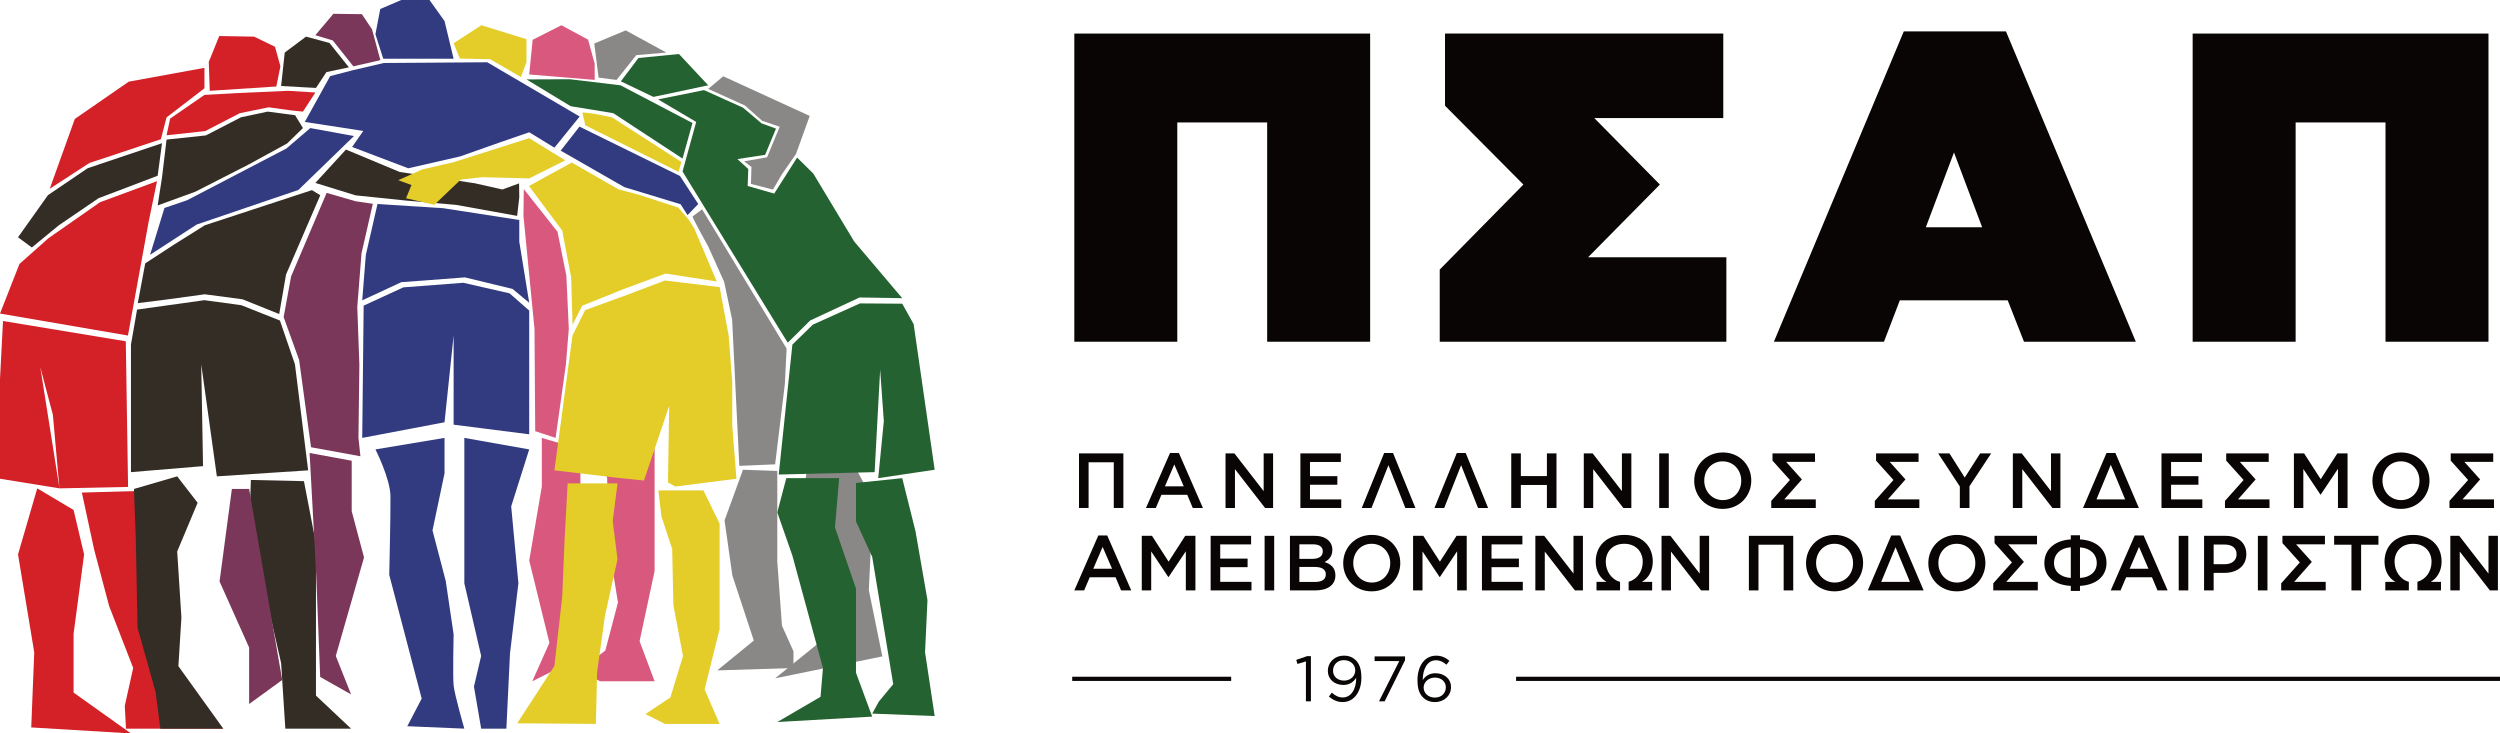 <?xml version="1.0" encoding="utf-8"?>
<!-- Generator: Adobe Illustrator 16.0.3, SVG Export Plug-In . SVG Version: 6.00 Build 0)  -->
<!DOCTYPE svg PUBLIC "-//W3C//DTD SVG 1.1//EN" "http://www.w3.org/Graphics/SVG/1.1/DTD/svg11.dtd">
<svg version="1.1" id="Layer_1" xmlns="http://www.w3.org/2000/svg" xmlns:xlink="http://www.w3.org/1999/xlink" x="0px" y="0px"
	 width="834.01px" height="244.678px" viewBox="0 0 834.01 244.678" enable-background="new 0 0 834.01 244.678"
	 xml:space="preserve">
<g>
	<polygon fill-rule="evenodd" clip-rule="evenodd" fill="#256231" points="236.263,28.456 226.497,18.013 212.988,19.352 
		207.122,27.132 217.976,32.332 	"/>
	<polygon fill-rule="evenodd" clip-rule="evenodd" fill="#8A8787" points="281.295,148.389 291.251,166.922 289.848,196.867 
		294.353,218.973 258.588,226.288 277.461,210.989 274.78,193.527 267.37,170.588 269.145,156.82 	"/>
	<polygon fill-rule="evenodd" clip-rule="evenodd" fill="#256231" points="262.314,159.512 259.308,170.934 264.343,185.363 
		274.538,222.836 273.737,232.456 259.308,240.872 290.971,239.067 285.56,224.44 285.56,196.385 278.546,175.945 279.949,159.512 	
		"/>
	<polygon fill-rule="evenodd" clip-rule="evenodd" fill="#256231" points="285.56,161.116 285.56,173.941 290.971,185.764 
		297.984,228.247 293.175,234.057 290.971,238.065 311.811,238.868 308.605,217.625 309.407,200.192 305.399,177.147 
		300.99,159.512 	"/>
	<polygon fill-rule="evenodd" clip-rule="evenodd" fill="#256231" points="231.011,41.038 207.006,28.456 190.023,26.431 
		175.637,26.492 190.376,35.431 204.601,37.76 227.697,52.903 	"/>
	<polygon fill-rule="evenodd" clip-rule="evenodd" fill="#256231" points="232.255,40.68 227.697,57.212 262.792,114.337 
		270.262,106.928 286.76,99.236 300.99,99.474 284.959,80.558 271.332,57.913 265.924,52.562 258.276,64.584 249.42,62.045 
		249.621,56.374 246.01,53.07 255.25,51.648 258.876,42.907 254.067,41.164 247.896,35.935 234.861,30.059 219.539,33.157 	"/>
	<polygon fill-rule="evenodd" clip-rule="evenodd" fill="#256231" points="264.343,114.944 259.788,158.312 291.779,157.508 
		293.622,123.36 294.846,140.48 292.979,159.512 311.811,156.708 304.798,108.129 300.99,101.317 286.895,101.213 271.165,108.297 	
		"/>
	<polygon fill-rule="evenodd" clip-rule="evenodd" fill="#D42027" points="69.647,20.64 73.144,12.023 84.766,12.224 91.741,15.6 
		93.546,22.122 92.181,28.856 69.976,30.296 	"/>
	<polygon fill-rule="evenodd" clip-rule="evenodd" fill="#D42027" points="68.207,29.447 68.207,22.633 42.939,27.242 
		24.959,39.678 16.593,62.973 29.788,54.387 53.666,46.451 55.564,39.166 	"/>
	<polygon fill-rule="evenodd" clip-rule="evenodd" fill="#D42027" points="68.207,31.662 56.764,39.559 55.564,45.128 
		68.447,43.734 79.99,37.762 89.625,35.796 97.391,36.872 101.066,37.232 105.206,30.86 96.119,30.296 79.155,31.061 	"/>
	<polygon fill-rule="evenodd" clip-rule="evenodd" fill="#D42027" points="12.425,162.918 6.012,184.961 11.423,217.625 
		10.421,242.674 43.686,244.678 24.548,231.053 24.548,211.415 28.055,184.961 24.548,170.133 	"/>
	<polygon fill-rule="evenodd" clip-rule="evenodd" fill="#D42027" points="27.31,164.322 31.408,183.359 36.418,202.196 
		44.434,222.836 41.628,235.461 42.029,243.077 74.493,243.077 57.459,232.055 49.644,208.809 48.843,188.969 48.642,163.721 	"/>
	<polygon fill-rule="evenodd" clip-rule="evenodd" fill="#D42027" points="49.577,74.047 52.388,60.437 33.392,67.452 
		16.195,79.442 6.492,88.056 0,104.605 42.684,111.937 	"/>
	<polygon fill-rule="evenodd" clip-rule="evenodd" fill="#D42027" points="13.427,122.44 17.635,138.36 19.839,162.918 
		42.726,162.439 41.964,113.857 1.002,107.089 0,126.448 0,159.713 19.839,162.918 	"/>
	<polygon fill-rule="evenodd" clip-rule="evenodd" fill="#332D26" points="93.786,28.693 94.986,17.533 102.082,12.224 
		109.905,14.325 116.397,22.461 108.9,24.05 105.412,29.336 	"/>
	<polygon fill-rule="evenodd" clip-rule="evenodd" fill="#332D26" points="68.334,75.147 104.064,63.424 106.847,65.132 
		95.427,91.579 93.143,104.768 80.945,99.858 68.292,98.178 54.157,100.109 45.969,101.119 48.453,87.85 57.933,81.673 	"/>
	<polygon fill-rule="evenodd" clip-rule="evenodd" fill="#332D26" points="55.564,46.568 54.043,59.237 52.603,68.527 65.195,63.94 
		82.973,54.865 95.786,47.856 101.066,42.723 98.436,38.432 89.299,37.232 80.385,39.128 68.687,45.174 	"/>
	<polygon fill-rule="evenodd" clip-rule="evenodd" fill="#332D26" points="44.688,163.119 45.289,179.35 45.89,209.411 
		51.902,230.852 53.505,243.077 74.493,243.077 59.517,222.235 60.519,206.002 59.116,183.959 65.93,167.728 59.116,158.911 	"/>
	<polygon fill-rule="evenodd" clip-rule="evenodd" fill="#332D26" points="83.694,160.114 101.399,160.514 105.407,181.355 
		105.407,207.004 105.407,232.055 117.123,243.077 95.187,243.077 93.784,221.233 89.175,200.994 83.11,176.344 	"/>
	<polygon fill-rule="evenodd" clip-rule="evenodd" fill="#332D26" points="68.207,100.14 80.505,101.818 93.383,106.928 
		98.393,121.538 102.802,156.907 72.342,158.911 67.132,121.538 67.733,155.504 43.686,157.508 43.686,114.943 45.729,103.279 	"/>
	<polygon fill-rule="evenodd" clip-rule="evenodd" fill="#332D26" points="115.41,49.895 133.333,57.371 158.38,61.136 
		167.597,63.213 173.167,61.175 173.237,65.77 172.521,72.022 152.123,68.344 135.375,66.906 118.618,65.167 105.206,61.023 	"/>
	<polygon fill-rule="evenodd" clip-rule="evenodd" fill="#332D26" points="54.043,47.772 52.603,58.624 32.865,66.129 
		19.639,75.147 10.621,82.562 6.012,79.155 15.992,65.104 29.258,56.11 	"/>
	<polygon fill-rule="evenodd" clip-rule="evenodd" fill="#323B80" points="103.521,42.723 95.546,49.536 62.399,66.81 
		54.866,69.375 50.057,85.006 65.606,74.909 99.554,63.363 118.083,45.39 	"/>
	<polygon fill-rule="evenodd" clip-rule="evenodd" fill="#323B80" points="187.048,50.259 193.316,42.243 226.845,58.715 
		232.941,68.062 229.371,71.747 227.045,68.133 208.27,62.424 	"/>
	<polygon fill-rule="evenodd" clip-rule="evenodd" fill="#323B80" points="127.851,19.596 125.246,11.422 126.849,3.006 133.863,0 
		143.281,0 148.298,7.014 151.328,19.596 	"/>
	<polygon fill-rule="evenodd" clip-rule="evenodd" fill="#323B80" points="122.042,85.064 120.837,100.196 133.863,94.142 
		155.104,92.539 170.977,96.386 176.546,100.998 173.237,80.635 173.237,73.398 147.89,69.459 125.931,68.062 	"/>
	<polygon fill-rule="evenodd" clip-rule="evenodd" fill="#323B80" points="121.317,101.958 120.837,146.086 148.298,140.875 
		151.328,111.937 151.328,141.676 176.546,144.883 176.546,103.603 169.993,97.86 154.576,94.337 134.563,95.863 	"/>
	<polygon fill-rule="evenodd" clip-rule="evenodd" fill="#323B80" points="101.681,40.68 110.145,25.382 117.94,23.366 
		128.051,21.014 162.553,20.774 193.379,38.876 184.963,49.264 176.544,44.123 166.684,47.53 153.488,52.186 136.191,56.145 
		117.472,49.024 121.189,43.685 	"/>
	<path fill-rule="evenodd" clip-rule="evenodd" fill="#323B80" d="M125.246,149.924c0,0,4.934,9.715,5.01,15.6
		c0.075,5.885-0.401,26.252-0.401,26.252l10.821,41.279l-4.809,9.219l19.037,0.803c0,0-3.264-11.291-3.576-14.43
		c-0.311-3.137,0-17.033,0-17.033l-2.636-17.834l-4.409-16.833l4.015-19.038v-11.822L125.246,149.924z"/>
	<polygon fill-rule="evenodd" clip-rule="evenodd" fill="#323B80" points="154.904,146.086 176.546,149.924 170.535,168.93 
		172.939,194.581 170.134,218.026 168.931,243.077 160.515,243.077 158.11,229.049 160.515,218.829 154.904,194.581 	"/>
	<path fill-rule="evenodd" clip-rule="evenodd" fill="#E5CD29" d="M194.276,37.531c3.428,0.085,9.966,1.664,9.966,1.664
		l23.08,14.832l-0.949,3.306l-31.106-15.53L194.276,37.531z"/>
	<polyline fill-rule="evenodd" clip-rule="evenodd" fill="#D8597D" points="180.755,146.086 180.755,162.318 176.546,186.999 
		183.292,214.452 177.569,227.276 189.135,221.465 193.63,184.75 193.63,149.924 	"/>
	<polygon fill-rule="evenodd" clip-rule="evenodd" fill="#E5CD29" points="219.631,163.588 234.66,163.588 240.071,174.69 
		240.071,193.603 240.071,209.844 235.061,229.993 240.071,241.504 221.835,241.504 215.322,238.215 223.639,232.665 
		227.847,218.889 224.641,201.827 224.24,183.119 220.633,172.223 	"/>
	<polygon fill-rule="evenodd" clip-rule="evenodd" fill="#D8597D" points="198.94,146.784 218.378,149.651 218.378,171.625 
		218.378,190.494 213.368,213.901 218.378,227.276 200.143,227.276 193.63,223.456 201.946,217.006 206.154,201.002 
		202.948,181.178 202.547,159.443 	"/>
	<polygon fill-rule="evenodd" clip-rule="evenodd" fill="#E5CD29" points="188.57,53.505 176.546,59.516 160.916,59.116 
		153.702,59.917 144.884,68.334 135.466,66.129 137.269,61.721 132.861,60.118 140.876,56.511 151.328,54.106 176.546,46.09 	"/>
	<polygon fill-rule="evenodd" clip-rule="evenodd" fill="#E5CD29" points="189.371,161.274 188.369,179.665 187.568,199.016 
		184.963,222.153 172.538,241.293 198.79,241.504 199.191,224.256 201.796,205.537 206.004,186.606 204.401,173.776 
		206.004,161.274 	"/>
	<polyline fill-rule="evenodd" clip-rule="evenodd" fill="#E5CD29" points="240.071,95.787 243.077,111.937 244.279,127.219 
		244.279,141.877 245.682,159.713 225.242,162.318 222.837,160.915 223.238,135.437 214.821,160.314 205.202,159.312 
		184.963,156.907 190.975,111.937 195.217,103.452 209.11,98.393 221.83,93.573 	"/>
	<polygon fill-rule="evenodd" clip-rule="evenodd" fill="#E5CD29" points="176.469,62.047 187.568,76.951 190.537,92.542 
		191.012,108.368 194.223,101.99 208.062,96.424 222.053,91.262 239.111,93.902 231.55,76.067 229.662,73.158 226.279,69.256 
		212.956,64.913 206.363,63.184 190.73,54.225 	"/>
	<polygon fill-rule="evenodd" clip-rule="evenodd" fill="#E5CD29" points="153.422,19.557 151.328,14.428 160.592,8.415 
		175.637,13.067 175.637,20.751 173.778,25.711 163.513,19.746 	"/>
	<polygon fill-rule="evenodd" clip-rule="evenodd" fill="#7A3759" points="124.115,9.798 120.724,4.724 111.218,4.609 
		105.206,11.744 111.027,13.501 117.873,22.122 126.891,20.076 	"/>
	<polygon fill-rule="evenodd" clip-rule="evenodd" fill="#7A3759" points="108.972,64.344 118.579,67.132 124.375,67.987 
		120.597,84.53 119.189,102.421 119.886,121.628 119.585,146.086 120.238,152.213 103.762,149.206 99.788,120.091 94.624,105.776 
		97.114,92.208 	"/>
	<polyline fill-rule="evenodd" clip-rule="evenodd" fill="#7A3759" points="117.33,153.701 117.33,170.534 121.438,185.963 
		112.02,218.829 117.123,231.655 106.81,225.842 105.407,189.928 103.282,151.125 	"/>
	<polygon fill-rule="evenodd" clip-rule="evenodd" fill="#7A3759" points="77.352,163.119 83.11,163.119 94.144,226.844 
		83.11,234.86 83.11,216.022 73.244,193.98 	"/>
	<polygon fill-rule="evenodd" clip-rule="evenodd" fill="#D8597D" points="176.546,24.848 177.702,13.272 187.279,8.415 
		196.185,13.226 198.389,21.241 198.389,26.652 	"/>
	<polygon fill-rule="evenodd" clip-rule="evenodd" fill="#D8597D" points="174.733,63.089 174.626,72.022 178.31,109.719 
		178.55,143.84 185.355,146.086 188.791,121.538 189.751,109.719 188.95,92.047 185.987,77.302 	"/>
	<polygon fill-rule="evenodd" clip-rule="evenodd" fill="#8A8787" points="222.293,17.533 208.745,10.134 198.25,14.512 
		199.69,25.892 205.682,26.671 212.268,18.392 	"/>
	<path fill-rule="evenodd" clip-rule="evenodd" fill="#8A8787" d="M262.424,116.309l-0.6,11.851l-3.236,26.741l-11.946,0.521
		l-2.404-48.841l-2.646-12.501l-5.303-11.824c0,0-4.854-8.706-5.269-10.029l3.198-2.4l4.514,7.423"/>
	<polygon fill-rule="evenodd" clip-rule="evenodd" fill="#8A8787" points="259.308,157.108 259.308,174.34 259.308,187.356 
		260.864,208.729 264.703,217.27 264.703,222.85 239.269,223.647 251.476,213.69 244.315,191.975 241.71,173.61 247.862,156.708 	
		"/>
	<polygon fill-rule="evenodd" clip-rule="evenodd" fill="#8A8787" points="241.273,25.45 270.13,38.676 265.515,51.425 
		260.864,58.114 257.872,63.245 250.521,61.347 250.692,55.709 248.235,53.813 255.894,52.472 260.11,42.283 254.27,40.301 
		248.537,35.212 236.263,29.656 	"/>
</g>
<g>
	<polygon fill="#080504" points="358.396,114 392.748,114 392.748,40.85 422.731,40.85 422.731,114 457.085,114 457.085,11.198 
		358.396,11.198 	"/>
	<polygon fill="#080504" points="480.3,89.926 480.3,114 575.921,114 575.921,85.816 529.799,85.816 553.74,61.571 531.854,39.382 
		574.893,39.382 574.893,11.198 482.063,11.198 482.063,35.271 508.209,61.571 	"/>
	<path fill="#080504" d="M642.46,75.827l9.4-24.971l9.4,24.971H642.46z M591.785,114h36.719l5.288-13.81h35.988l5.435,13.81h37.308
		l-43.33-103.535h-34.079L591.785,114z"/>
	<polygon fill="#080504" points="731.479,114 765.832,114 765.832,40.85 795.815,40.85 795.815,114 830.167,114 830.167,11.198 
		731.479,11.198 	"/>
	<g>
		<polygon fill="#080504" points="359.96,169.462 363.155,169.462 363.155,154.218 371.561,154.218 371.561,169.462 374.76,169.462 
			374.76,151.255 359.96,151.255 		"/>
		<path fill="#080504" d="M388.626,162.235l3.121-7.286l3.148,7.286H388.626z M382.305,169.462h3.277l1.874-4.396h8.61l1.848,4.396
			h3.382l-8.012-18.337h-2.966L382.305,169.462z"/>
		<polygon fill="#080504" points="408.843,169.462 411.986,169.462 411.986,156.509 422.032,169.462 424.708,169.462 
			424.708,151.255 421.563,151.255 421.563,163.844 411.805,151.255 408.843,151.255 		"/>
		<polygon fill="#080504" points="433.817,169.462 447.446,169.462 447.446,166.606 437.013,166.606 437.013,161.71 446.146,161.71 
			446.146,158.852 437.013,158.852 437.013,154.114 447.316,154.114 447.316,151.255 433.817,151.255 		"/>
		<polygon fill="#080504" points="463.187,155.184 468.832,169.462 472.189,169.462 464.721,151.125 461.756,151.125 
			454.289,169.462 457.541,169.462 		"/>
		<polygon fill="#080504" points="487.435,155.184 493.078,169.462 496.435,169.462 488.968,151.125 486.003,151.125 
			478.536,169.462 481.788,169.462 		"/>
		<polygon fill="#080504" points="504.162,169.462 507.36,169.462 507.36,161.789 516.052,161.789 516.052,169.462 519.249,169.462 
			519.249,151.255 516.052,151.255 516.052,158.826 507.36,158.826 507.36,151.255 504.162,151.255 		"/>
		<polygon fill="#080504" points="528.358,169.462 531.502,169.462 531.502,156.509 541.549,169.462 544.225,169.462 
			544.225,151.255 541.078,151.255 541.078,163.844 531.32,151.255 528.358,151.255 		"/>
		<rect x="553.515" y="151.256" fill="#080504" width="3.197" height="18.206"/>
		<path fill="#080504" d="M574.742,166.838c-3.618,0-6.195-2.94-6.195-6.479v-0.052c0-3.538,2.525-6.402,6.144-6.402
			c3.616,0,6.193,2.916,6.193,6.454v0.052C580.884,163.951,578.358,166.838,574.742,166.838z M574.69,169.775
			c5.62,0,9.546-4.314,9.546-9.467c0-5.126-3.899-9.364-9.494-9.364s-9.546,4.29-9.546,9.416v0.052
			C565.196,165.538,569.095,169.775,574.69,169.775z"/>
		<polygon fill="#080504" points="591.313,153.671 597.114,160.126 590.897,167.098 590.897,169.462 605.752,169.462 
			605.752,166.606 595.242,166.606 601.12,159.943 595.867,154.088 605.492,154.088 605.492,151.255 591.313,151.255 		"/>
		<polygon fill="#080504" points="625.862,153.671 631.664,160.126 625.445,167.098 625.445,169.462 640.302,169.462 
			640.302,166.606 629.792,166.606 635.67,159.943 630.414,154.088 640.042,154.088 640.042,151.255 625.862,151.255 		"/>
		<polygon fill="#080504" points="653.806,169.462 657.027,169.462 657.027,162.207 664.26,151.255 660.591,151.255 
			655.442,159.319 650.344,151.255 646.572,151.255 653.806,162.285 		"/>
		<polygon fill="#080504" points="671.496,169.462 674.64,169.462 674.64,156.509 684.686,169.462 687.362,169.462 687.362,151.255 
			684.218,151.255 684.218,163.844 674.458,151.255 671.496,151.255 		"/>
		<path fill="#080504" d="M694.906,169.462h18.628l-7.83-18.337h-2.965L694.906,169.462z M708.955,166.606h-9.572l4.786-11.553
			L708.955,166.606z"/>
		<polygon fill="#080504" points="721.082,169.462 734.71,169.462 734.71,166.606 724.278,166.606 724.278,161.71 733.408,161.71 
			733.408,158.852 724.278,158.852 724.278,154.114 734.58,154.114 734.58,151.255 721.082,151.255 		"/>
		<polygon fill="#080504" points="742.673,153.671 748.474,160.126 742.257,167.098 742.257,169.462 757.112,169.462 
			757.112,166.606 746.601,166.606 752.481,159.943 747.225,154.088 756.852,154.088 756.852,151.255 742.673,151.255 		"/>
		<polygon fill="#080504" points="765.257,169.462 768.4,169.462 768.4,156.458 774.098,164.989 774.203,164.989 779.952,156.406 
			779.952,169.462 783.152,169.462 783.152,151.255 779.745,151.255 774.203,159.867 768.66,151.255 765.257,151.255 		"/>
		<path fill="#080504" d="M800.999,166.838c-3.616,0-6.193-2.94-6.193-6.479v-0.052c0-3.538,2.524-6.402,6.142-6.402
			c3.618,0,6.194,2.916,6.194,6.454v0.052C807.142,163.951,804.617,166.838,800.999,166.838z M800.947,169.775
			c5.621,0,9.546-4.314,9.546-9.467c0-5.126-3.899-9.364-9.494-9.364c-5.596,0-9.546,4.29-9.546,9.416v0.052
			C791.453,165.538,795.352,169.775,800.947,169.775z"/>
		<polygon fill="#080504" points="817.57,153.671 823.374,160.126 817.156,167.098 817.156,169.462 832.01,169.462 832.01,166.606 
			821.499,166.606 827.38,159.943 822.124,154.088 831.75,154.088 831.75,151.255 817.57,151.255 		"/>
		<path fill="#080504" d="M364.719,189.735l3.121-7.285l3.148,7.285H364.719z M358.396,196.963h3.279l1.873-4.396h8.609l1.848,4.396
			h3.384l-8.016-18.338h-2.964L358.396,196.963z"/>
		<polygon fill="#080504" points="380.902,196.963 384.046,196.963 384.046,183.958 389.745,192.49 389.849,192.49 395.6,183.906 
			395.6,196.963 398.798,196.963 398.798,178.755 395.391,178.755 389.849,187.368 384.306,178.755 380.902,178.755 		"/>
		<polygon fill="#080504" points="403.874,196.963 417.502,196.963 417.502,194.106 407.07,194.106 407.07,189.21 416.201,189.21 
			416.201,186.353 407.07,186.353 407.07,181.614 417.371,181.614 417.371,178.755 403.874,178.755 		"/>
		<rect x="421.877" y="178.757" fill="#080504" width="3.195" height="18.206"/>
		<path fill="#080504" d="M433.475,194.132v-5h5.077c2.523,0,3.747,0.886,3.747,2.448v0.052c0,1.666-1.327,2.5-3.514,2.5H433.475z
			 M433.475,186.43v-4.842h4.607c2.083,0,3.202,0.857,3.202,2.317v0.053c0,1.664-1.355,2.472-3.438,2.472H433.475z M430.33,196.963
			h8.427c4.062,0,6.738-1.741,6.738-4.992v-0.054c0-2.473-1.457-3.694-3.614-4.421c1.379-0.676,2.599-1.874,2.599-4.06v-0.052
			c0-1.198-0.416-2.213-1.22-3.017c-1.068-1.067-2.652-1.613-4.763-1.613h-8.167V196.963z"/>
		<path fill="#080504" d="M457.645,194.339c-3.616,0-6.192-2.941-6.192-6.48v-0.05c0-3.54,2.522-6.402,6.143-6.402
			c3.616,0,6.193,2.916,6.193,6.452v0.053C463.788,191.451,461.262,194.339,457.645,194.339z M457.595,197.276
			c5.62,0,9.546-4.315,9.546-9.467c0-5.127-3.9-9.365-9.496-9.365c-5.595,0-9.545,4.291-9.545,9.415v0.053
			C448.1,193.038,452,197.276,457.595,197.276z"/>
		<polygon fill="#080504" points="471.41,196.963 474.554,196.963 474.554,183.958 480.252,192.49 480.356,192.49 486.109,183.906 
			486.109,196.963 489.306,196.963 489.306,178.755 485.899,178.755 480.356,187.368 474.813,178.755 471.41,178.755 		"/>
		<polygon fill="#080504" points="494.381,196.963 508.009,196.963 508.009,194.106 497.577,194.106 497.577,189.21 506.709,189.21 
			506.709,186.353 497.577,186.353 497.577,181.614 507.88,181.614 507.88,178.755 494.381,178.755 		"/>
		<polygon fill="#080504" points="512.201,196.963 515.347,196.963 515.347,184.01 525.391,196.963 528.066,196.963 
			528.066,178.755 524.923,178.755 524.923,191.345 515.165,178.755 512.201,178.755 		"/>
		<path fill="#080504" d="M543.315,196.963h7.854v-2.857h-3.403c2.26-1.277,3.612-3.8,3.612-6.74c0-5.282-3.691-8.922-9.521-8.922
			s-9.521,3.64-9.521,8.922c0,2.993,1.352,5.49,3.614,6.74h-3.353v2.857h7.854v-2.857c-2.939-0.781-4.762-3.697-4.762-6.689
			c0-3.356,2.264-6.01,6.167-6.01c3.878,0,6.168,2.653,6.168,6.01c0,3.149-1.822,5.855-4.71,6.663V196.963z"/>
		<polygon fill="#080504" points="554.296,196.963 557.44,196.963 557.44,184.01 567.485,196.963 570.162,196.963 570.162,178.755 
			567.017,178.755 567.017,191.345 557.258,178.755 554.296,178.755 		"/>
		<polygon fill="#080504" points="583.432,196.963 586.631,196.963 586.631,181.718 595.036,181.718 595.036,196.963 
			598.232,196.963 598.232,178.755 583.432,178.755 		"/>
		<path fill="#080504" d="M612.048,194.339c-3.616,0-6.193-2.941-6.193-6.48v-0.05c0-3.54,2.524-6.402,6.142-6.402
			c3.618,0,6.193,2.916,6.193,6.452v0.053C618.189,191.451,615.666,194.339,612.048,194.339z M611.996,197.276
			c5.62,0,9.547-4.315,9.547-9.467c0-5.127-3.9-9.365-9.495-9.365s-9.546,4.291-9.546,9.415v0.053
			C602.502,193.038,606.4,197.276,611.996,197.276z"/>
		<path fill="#080504" d="M623.104,196.963h18.627l-7.83-18.338h-2.965L623.104,196.963z M637.153,194.106h-9.573l4.786-11.552
			L637.153,194.106z"/>
		<path fill="#080504" d="M652.842,194.339c-3.618,0-6.194-2.941-6.194-6.48v-0.05c0-3.54,2.523-6.402,6.141-6.402
			c3.618,0,6.193,2.916,6.193,6.452v0.053C658.981,191.451,656.458,194.339,652.842,194.339z M652.788,197.276
			c5.621,0,9.547-4.315,9.547-9.467c0-5.127-3.898-9.365-9.493-9.365s-9.548,4.291-9.548,9.415v0.053
			C643.294,193.038,647.192,197.276,652.788,197.276z"/>
		<polygon fill="#080504" points="665.38,181.172 671.181,187.626 664.964,194.599 664.964,196.963 679.818,196.963 
			679.818,194.106 669.308,194.106 675.188,187.443 669.933,181.588 679.559,181.588 679.559,178.755 665.38,178.755 		"/>
		<path fill="#080504" d="M693.892,179.953v-1.378h-3.066v1.378c-5.076,0.287-8.82,3.146-8.82,7.856v0.05
			c0,4.737,3.717,7.337,8.82,7.596v1.691h3.066v-1.691c5.075-0.286,8.846-2.936,8.846-7.673
			C702.737,183.046,698.994,180.188,693.892,179.953z M693.892,182.603c3.435,0.207,5.596,2.343,5.596,5.206v0.05
			c0,2.864-2.161,4.763-5.596,4.945V182.603z M690.825,192.804c-3.437-0.234-5.597-2.133-5.597-4.995v-0.053
			c0-2.862,2.134-4.972,5.597-5.18V192.804z"/>
		<path fill="#080504" d="M710.465,189.735l3.122-7.285l3.148,7.285H710.465z M704.144,196.963h3.278l1.873-4.396h8.61l1.848,4.396
			h3.383l-8.014-18.338h-2.966L704.144,196.963z"/>
		<rect x="726.831" y="178.757" fill="#080504" width="3.195" height="18.206"/>
		<path fill="#080504" d="M738.482,188.225v-6.56h3.72c2.396,0,3.932,1.121,3.932,3.255v0.052c0,1.9-1.509,3.253-3.932,3.253
			H738.482z M735.286,196.963h3.196v-5.854h3.617c4.01,0,7.282-2.129,7.282-6.215v-0.052c0-3.67-2.676-6.087-6.916-6.087h-7.18
			V196.963z"/>
		<rect x="753.237" y="178.757" fill="#080504" width="3.196" height="18.206"/>
		<polygon fill="#080504" points="761.429,181.172 767.232,187.626 761.015,194.599 761.015,196.963 775.868,196.963 
			775.868,194.106 765.358,194.106 771.238,187.443 765.981,181.588 775.608,181.588 775.608,178.755 761.429,178.755 		"/>
		<polygon fill="#080504" points="784.454,196.963 787.678,196.963 787.678,181.718 793.454,181.718 793.454,178.755 
			778.679,178.755 778.679,181.718 784.454,181.718 		"/>
		<path fill="#080504" d="M806.462,196.963h7.856v-2.857h-3.405c2.261-1.277,3.613-3.8,3.613-6.74c0-5.282-3.69-8.922-9.52-8.922
			c-5.831,0-9.522,3.64-9.522,8.922c0,2.993,1.354,5.49,3.614,6.74h-3.354v2.857h7.855v-2.857c-2.94-0.781-4.763-3.697-4.763-6.689
			c0-3.356,2.265-6.01,6.169-6.01c3.875,0,6.166,2.653,6.166,6.01c0,3.149-1.821,5.855-4.711,6.663V196.963z"/>
		<polygon fill="#080504" points="817.441,196.963 820.587,196.963 820.587,184.01 830.632,196.963 833.31,196.963 833.31,178.755 
			830.164,178.755 830.164,191.345 820.404,178.755 817.441,178.755 		"/>
		<polygon fill="#080504" points="435.662,233.958 437.328,233.958 437.328,218.88 436.09,218.88 432.434,220.143 432.84,221.511 
			435.662,220.634 		"/>
		<path fill="#080504" d="M448.388,227.05c-2.184,0-3.68-1.367-3.68-3.272v-0.044c0-1.86,1.348-3.509,3.595-3.509
			c2.246,0,3.808,1.521,3.808,3.403v0.042C452.11,225.383,450.699,227.05,448.388,227.05z M447.938,234.214
			c3.702,0,6.225-3.377,6.225-8.104v-0.042c0-2.996-0.729-4.665-1.859-5.8c-0.964-0.961-2.226-1.536-3.938-1.536
			c-3.188,0-5.388,2.242-5.388,5.089v0.042c0,2.698,2.139,4.64,5.217,4.64c2.077,0,3.402-1.088,4.238-2.393
			c0.063,3.828-1.755,6.567-4.452,6.567c-1.346,0-2.459-0.513-3.678-1.604l-0.983,1.304
			C444.603,233.424,445.97,234.214,447.938,234.214z"/>
		<polygon fill="#080504" points="460.045,233.958 461.928,233.958 468.728,220.248 468.728,218.988 458.569,218.988 
			458.569,220.525 466.803,220.525 		"/>
		<path fill="#080504" d="M478.718,232.719c-2.226,0-3.786-1.456-3.786-3.359v-0.042c0-1.647,1.497-3.273,3.745-3.273
			c2.16,0,3.656,1.391,3.656,3.208v0.044C482.333,231.202,480.922,232.719,478.718,232.719z M478.697,234.214
			c3.037,0,5.368-2.094,5.368-4.983v-0.041c0-2.826-2.374-4.598-5.176-4.598c-2.162,0-3.466,1.088-4.258,2.284
			c0-3.847,1.646-6.608,4.386-6.608c1.368,0,2.418,0.536,3.529,1.478l0.982-1.306c-1.302-1.09-2.63-1.708-4.427-1.708
			c-3.936,0-6.224,3.57-6.224,8.124v0.045c0,3.059,0.686,4.599,1.881,5.798C475.701,233.638,477.049,234.214,478.697,234.214z"/>
		
			<line fill="none" stroke="#080504" stroke-width="1.4" stroke-linecap="square" stroke-linejoin="round" stroke-miterlimit="10" x1="410.026" y1="226.471" x2="358.396" y2="226.471"/>
		
			<line fill="none" stroke="#080504" stroke-width="1.4" stroke-linecap="square" stroke-linejoin="round" stroke-miterlimit="10" x1="833.31" y1="226.471" x2="506.472" y2="226.471"/>
	</g>
</g>
</svg>
